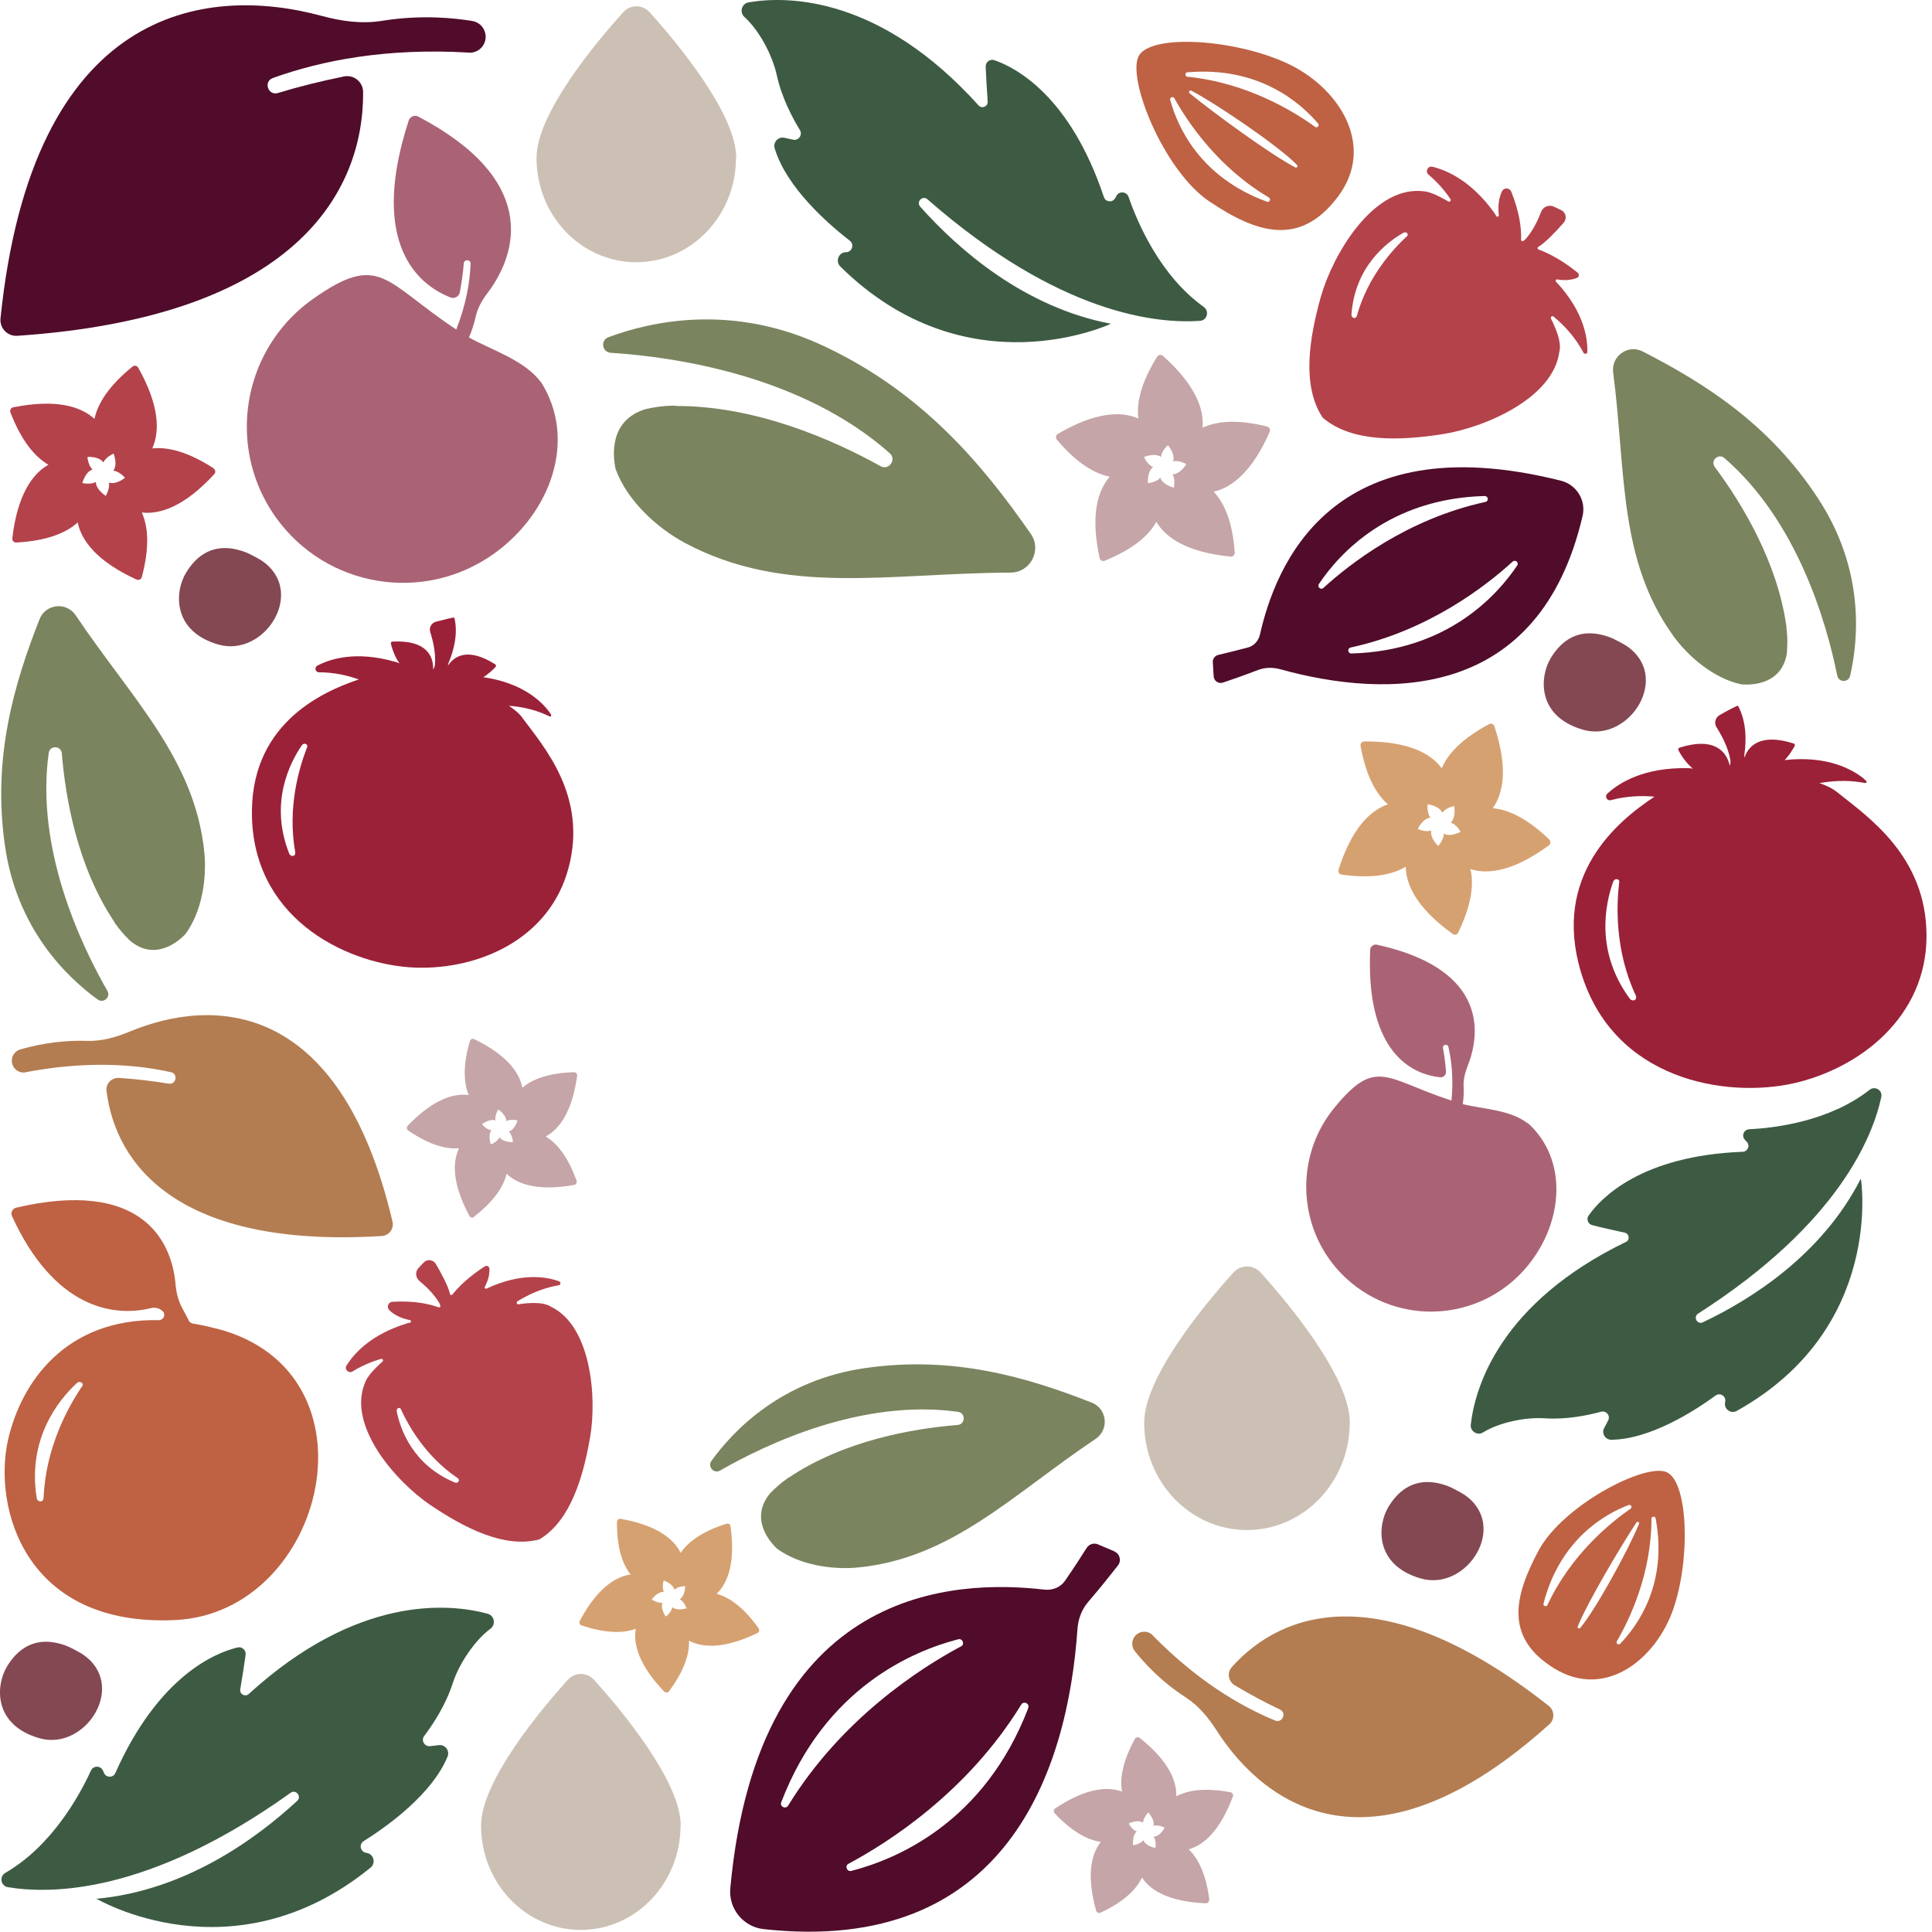 <svg xmlns="http://www.w3.org/2000/svg" width="37" height="37" viewBox="0 0 37 37" fill="none"><path d="M10.006 13.748C9.948 13.667 9.858 13.591 9.746 13.517C9.961 13.532 10.213 13.579 10.466 13.692C10.482 13.698 10.505 13.71 10.527 13.721C10.547 13.73 10.565 13.71 10.554 13.689C10.543 13.669 10.529 13.649 10.518 13.633C10.379 13.443 10.018 13.079 9.257 12.969C9.331 12.922 9.409 12.859 9.49 12.774C9.504 12.758 9.501 12.733 9.483 12.722C8.978 12.403 8.709 12.549 8.579 12.747C8.579 12.729 8.586 12.709 8.592 12.691C8.689 12.46 8.776 12.141 8.702 11.831C8.702 11.815 8.5 11.867 8.348 11.907C8.262 11.93 8.211 12.022 8.24 12.107C8.289 12.258 8.348 12.498 8.33 12.722C8.328 12.76 8.314 12.794 8.294 12.821C8.305 12.572 8.173 12.253 7.517 12.287C7.495 12.287 7.481 12.307 7.486 12.327C7.526 12.489 7.585 12.612 7.65 12.704C7.609 12.686 7.578 12.675 7.562 12.673C6.821 12.462 6.33 12.614 6.076 12.749C6.016 12.78 6.038 12.875 6.108 12.875C6.402 12.875 6.667 12.938 6.871 13.012C6.123 13.263 4.766 13.898 4.826 15.676C4.896 17.68 6.745 18.488 7.957 18.531C9.169 18.573 10.532 17.985 10.891 16.612C11.252 15.24 10.413 14.3 10.006 13.75V13.748ZM5.542 16.356C5.156 15.391 5.542 14.621 5.782 14.271C5.829 14.21 5.912 14.259 5.879 14.318C5.731 14.697 5.5 15.46 5.654 16.32C5.666 16.405 5.576 16.414 5.542 16.356Z" fill="#9B2138"></path><path d="M35.181 15.169C35.098 15.102 34.981 15.043 34.844 14.998C35.075 14.956 35.351 14.936 35.647 14.983C35.665 14.985 35.692 14.992 35.719 14.996C35.742 15.001 35.757 14.972 35.739 14.956C35.721 14.938 35.701 14.92 35.686 14.906C35.486 14.745 35.008 14.464 34.18 14.556C34.245 14.487 34.307 14.399 34.37 14.289C34.382 14.269 34.37 14.244 34.348 14.238C33.731 14.042 33.488 14.271 33.407 14.511C33.405 14.491 33.403 14.469 33.407 14.449C33.446 14.179 33.448 13.822 33.286 13.517C33.282 13.502 33.082 13.609 32.934 13.694C32.849 13.742 32.822 13.852 32.876 13.932C32.968 14.076 33.096 14.312 33.138 14.552C33.145 14.592 33.138 14.63 33.127 14.666C33.071 14.402 32.844 14.105 32.166 14.318C32.144 14.325 32.133 14.35 32.144 14.37C32.231 14.529 32.326 14.642 32.42 14.72C32.373 14.713 32.337 14.709 32.319 14.711C31.484 14.695 31.01 14.989 30.782 15.2C30.725 15.252 30.777 15.342 30.849 15.324C31.159 15.241 31.453 15.236 31.686 15.257C30.972 15.726 29.722 16.767 30.276 18.614C30.9 20.697 33.064 21.034 34.348 20.747C35.63 20.457 36.895 19.465 36.895 17.925C36.895 16.386 35.757 15.634 35.181 15.169ZM31.219 19.135C30.548 18.23 30.739 17.317 30.896 16.882C30.93 16.805 31.031 16.834 31.008 16.904C30.957 17.344 30.925 18.206 31.327 19.065C31.363 19.151 31.271 19.187 31.219 19.135Z" fill="#9B2138"></path><path d="M4.996 10.726C4.996 10.726 4.796 10.607 4.675 10.565C4.08 10.356 3.75 10.661 3.564 10.967C3.342 11.33 3.295 12.091 4.186 12.345C5.079 12.596 5.887 11.306 4.996 10.726Z" fill="#844853"></path><path d="M1.568 31.672C1.568 31.672 1.369 31.553 1.247 31.51C0.653 31.301 0.323 31.607 0.136 31.912C-0.086 32.276 -0.133 33.036 0.758 33.29C1.651 33.541 2.459 32.251 1.568 31.672Z" fill="#844853"></path><path d="M31.133 12.359C31.133 12.359 30.933 12.24 30.812 12.198C30.217 11.989 29.887 12.294 29.701 12.599C29.479 12.963 29.431 13.724 30.323 13.977C31.216 14.229 32.024 12.938 31.133 12.359Z" fill="#844853"></path><path d="M28.025 28.613C28.025 28.613 27.826 28.494 27.704 28.451C27.11 28.243 26.78 28.548 26.593 28.853C26.371 29.217 26.324 29.978 27.215 30.231C28.108 30.483 28.916 29.192 28.025 28.613Z" fill="#844853"></path><path d="M14.528 31.183C14.243 30.784 13.969 30.588 13.724 30.523C13.942 30.315 14.086 29.922 13.991 29.231C13.987 29.192 13.949 29.17 13.913 29.181C13.444 29.329 13.177 29.529 13.035 29.74C12.903 29.468 12.575 29.21 11.888 29.087C11.85 29.08 11.816 29.109 11.816 29.148C11.812 29.639 11.92 29.956 12.077 30.153C11.778 30.196 11.43 30.427 11.103 31.042C11.085 31.076 11.103 31.116 11.139 31.129C11.605 31.284 11.94 31.282 12.176 31.192C12.124 31.488 12.236 31.89 12.719 32.395C12.746 32.422 12.791 32.42 12.813 32.389C13.105 31.994 13.206 31.675 13.195 31.421C13.462 31.562 13.877 31.578 14.505 31.275C14.539 31.259 14.55 31.215 14.528 31.186V31.183ZM13.136 30.804C13.002 30.838 12.921 30.817 12.876 30.779C12.867 30.829 12.835 30.887 12.761 30.952C12.755 30.956 12.748 30.956 12.743 30.95C12.672 30.833 12.665 30.75 12.687 30.694C12.638 30.701 12.573 30.687 12.49 30.638C12.483 30.633 12.481 30.624 12.488 30.62C12.577 30.514 12.654 30.483 12.714 30.487C12.692 30.443 12.685 30.378 12.705 30.281C12.705 30.274 12.714 30.27 12.721 30.272C12.849 30.324 12.903 30.389 12.916 30.447C12.952 30.411 13.013 30.384 13.109 30.375C13.116 30.375 13.123 30.38 13.123 30.389C13.111 30.526 13.069 30.597 13.017 30.629C13.062 30.651 13.107 30.701 13.145 30.79C13.147 30.797 13.145 30.806 13.136 30.806V30.804Z" fill="#D6A171"></path><path d="M23.16 36.38C23.097 35.893 22.949 35.593 22.765 35.417C23.055 35.337 23.367 35.058 23.611 34.405C23.625 34.369 23.602 34.331 23.564 34.324C23.082 34.232 22.752 34.282 22.527 34.401C22.538 34.1 22.372 33.716 21.827 33.283C21.798 33.258 21.753 33.27 21.735 33.301C21.499 33.732 21.443 34.062 21.488 34.311C21.205 34.206 20.79 34.246 20.209 34.632C20.177 34.652 20.173 34.697 20.198 34.726C20.534 35.083 20.83 35.24 21.082 35.274C20.895 35.512 20.806 35.918 20.992 36.591C21.003 36.627 21.044 36.645 21.077 36.63C21.522 36.421 21.762 36.187 21.87 35.958C22.038 36.21 22.397 36.421 23.093 36.45C23.131 36.45 23.16 36.419 23.156 36.38H23.16ZM22.114 35.388C21.98 35.355 21.919 35.298 21.896 35.242C21.865 35.283 21.809 35.316 21.715 35.339C21.708 35.339 21.701 35.334 21.699 35.328C21.69 35.191 21.724 35.114 21.771 35.076C21.724 35.058 21.672 35.018 21.623 34.933C21.618 34.926 21.623 34.917 21.629 34.915C21.757 34.863 21.84 34.874 21.892 34.906C21.892 34.856 21.919 34.794 21.982 34.719C21.986 34.713 21.995 34.713 22 34.719C22.087 34.827 22.105 34.908 22.09 34.966C22.139 34.953 22.204 34.957 22.294 34.995C22.3 34.998 22.303 35.007 22.3 35.014C22.227 35.13 22.155 35.171 22.094 35.175C22.123 35.218 22.139 35.281 22.13 35.377C22.13 35.384 22.121 35.391 22.114 35.388Z" fill="#C5A5A7"></path><path d="M9.078 23.301C9.464 23.002 9.644 22.724 9.702 22.479C9.918 22.686 10.313 22.814 10.995 22.693C11.033 22.686 11.053 22.648 11.042 22.612C10.876 22.154 10.67 21.896 10.452 21.766C10.714 21.624 10.959 21.288 11.053 20.603C11.058 20.565 11.029 20.534 10.991 20.534C10.504 20.549 10.194 20.668 10.003 20.832C9.949 20.538 9.705 20.204 9.083 19.901C9.049 19.885 9.009 19.901 8.998 19.939C8.863 20.408 8.879 20.738 8.977 20.971C8.681 20.931 8.286 21.061 7.808 21.559C7.781 21.586 7.788 21.631 7.817 21.651C8.221 21.925 8.54 22.013 8.791 21.99C8.661 22.259 8.663 22.675 8.989 23.285C9.007 23.319 9.049 23.328 9.081 23.305L9.078 23.301ZM9.397 21.907C9.359 21.775 9.377 21.694 9.413 21.647C9.363 21.64 9.305 21.611 9.238 21.541C9.233 21.537 9.233 21.528 9.238 21.523C9.352 21.447 9.433 21.438 9.489 21.458C9.48 21.409 9.489 21.344 9.536 21.259C9.541 21.252 9.547 21.25 9.554 21.254C9.662 21.339 9.696 21.413 9.696 21.472C9.74 21.447 9.803 21.438 9.9 21.454C9.907 21.454 9.911 21.463 9.909 21.469C9.862 21.597 9.801 21.654 9.745 21.671C9.781 21.705 9.81 21.764 9.823 21.86C9.823 21.867 9.819 21.873 9.81 21.873C9.673 21.869 9.601 21.828 9.568 21.779C9.545 21.824 9.5 21.871 9.413 21.912C9.406 21.914 9.397 21.912 9.395 21.905L9.397 21.907Z" fill="#C5A5A7"></path><path d="M27.926 17.859C28.182 17.334 28.229 16.939 28.161 16.645C28.505 16.753 28.994 16.681 29.663 16.189C29.699 16.163 29.703 16.109 29.67 16.077C29.248 15.671 28.889 15.505 28.588 15.478C28.797 15.186 28.88 14.697 28.619 13.909C28.606 13.866 28.556 13.846 28.516 13.869C28 14.145 27.728 14.434 27.611 14.713C27.398 14.423 26.958 14.194 26.128 14.199C26.083 14.199 26.049 14.239 26.056 14.284C26.159 14.858 26.352 15.206 26.581 15.404C26.24 15.518 25.886 15.866 25.634 16.656C25.621 16.699 25.65 16.744 25.695 16.75C26.274 16.831 26.664 16.755 26.922 16.598C26.925 16.957 27.147 17.401 27.82 17.886C27.856 17.913 27.908 17.9 27.928 17.859H27.926ZM27.531 16.192C27.421 16.07 27.396 15.974 27.41 15.904C27.353 15.925 27.275 15.922 27.165 15.882C27.156 15.88 27.154 15.868 27.158 15.862C27.239 15.718 27.322 15.666 27.394 15.658C27.358 15.61 27.335 15.534 27.338 15.417C27.338 15.408 27.347 15.402 27.356 15.404C27.517 15.438 27.594 15.5 27.623 15.565C27.656 15.516 27.721 15.471 27.834 15.44C27.843 15.438 27.852 15.444 27.852 15.451C27.87 15.615 27.834 15.707 27.782 15.754C27.84 15.772 27.903 15.819 27.966 15.916C27.971 15.922 27.966 15.934 27.959 15.938C27.809 16.005 27.71 15.999 27.65 15.965C27.65 16.026 27.625 16.1 27.553 16.192C27.549 16.198 27.538 16.198 27.531 16.192Z" fill="#D6A171"></path><path d="M23.647 10.586C23.607 10.002 23.45 9.636 23.243 9.416C23.593 9.338 23.984 9.03 24.316 8.269C24.334 8.229 24.309 8.18 24.267 8.168C23.699 8.027 23.304 8.063 23.03 8.191C23.063 7.834 22.891 7.367 22.271 6.815C22.238 6.786 22.184 6.793 22.161 6.831C21.851 7.327 21.764 7.715 21.8 8.014C21.47 7.87 20.974 7.89 20.258 8.31C20.22 8.332 20.211 8.386 20.24 8.42C20.617 8.866 20.958 9.071 21.254 9.129C21.017 9.398 20.882 9.876 21.059 10.687C21.068 10.732 21.115 10.756 21.158 10.738C21.699 10.518 22 10.258 22.145 9.993C22.327 10.303 22.74 10.577 23.566 10.66C23.611 10.664 23.649 10.626 23.647 10.581V10.586ZM22.471 9.338C22.314 9.288 22.244 9.217 22.222 9.149C22.181 9.194 22.114 9.232 22 9.252C21.991 9.252 21.982 9.248 21.982 9.239C21.982 9.075 22.026 8.988 22.083 8.945C22.026 8.92 21.97 8.869 21.914 8.765C21.91 8.756 21.914 8.747 21.923 8.745C22.08 8.694 22.177 8.709 22.235 8.752C22.24 8.691 22.273 8.622 22.354 8.536C22.361 8.53 22.372 8.53 22.377 8.536C22.473 8.669 22.489 8.765 22.466 8.835C22.525 8.822 22.603 8.83 22.707 8.882C22.716 8.887 22.718 8.896 22.711 8.905C22.615 9.039 22.527 9.082 22.455 9.084C22.487 9.136 22.5 9.212 22.484 9.329C22.484 9.338 22.473 9.344 22.466 9.34L22.471 9.338Z" fill="#C5A5A7"></path><path d="M4.092 8.969C3.6 8.65 3.214 8.556 2.916 8.588C3.064 8.26 3.053 7.764 2.647 7.041C2.624 7.001 2.572 6.992 2.537 7.021C2.083 7.389 1.872 7.728 1.809 8.022C1.544 7.78 1.069 7.638 0.254 7.8C0.209 7.809 0.184 7.856 0.2 7.899C0.411 8.444 0.667 8.749 0.927 8.9C0.615 9.077 0.332 9.485 0.236 10.309C0.231 10.354 0.267 10.392 0.312 10.39C0.896 10.358 1.264 10.208 1.488 10.006C1.56 10.358 1.861 10.754 2.615 11.099C2.655 11.117 2.705 11.095 2.716 11.052C2.866 10.486 2.84 10.091 2.716 9.815C3.073 9.856 3.542 9.692 4.103 9.081C4.135 9.048 4.126 8.996 4.09 8.971L4.092 8.969ZM2.386 9.158C2.251 9.252 2.155 9.265 2.085 9.243C2.097 9.301 2.085 9.38 2.034 9.483C2.029 9.492 2.02 9.494 2.011 9.488C1.879 9.389 1.836 9.301 1.836 9.23C1.785 9.259 1.706 9.272 1.592 9.254C1.583 9.254 1.578 9.243 1.58 9.236C1.634 9.081 1.704 9.012 1.773 8.992C1.729 8.951 1.693 8.882 1.675 8.767C1.675 8.758 1.679 8.749 1.688 8.749C1.852 8.749 1.94 8.799 1.98 8.857C2.005 8.803 2.058 8.745 2.162 8.693C2.171 8.689 2.18 8.693 2.182 8.702C2.231 8.859 2.213 8.956 2.171 9.014C2.231 9.021 2.301 9.055 2.384 9.138C2.391 9.144 2.388 9.155 2.384 9.16L2.386 9.158Z" fill="#B4424B"></path><path d="M21.814 1.062C21.565 1.475 22.281 3.27 23.165 3.861C24.049 4.453 24.889 4.747 25.625 3.764C26.361 2.783 25.636 1.661 24.633 1.205C23.632 0.748 22.063 0.649 21.814 1.062ZM24.301 3.784C24.346 3.811 24.314 3.881 24.265 3.863C22.976 3.394 22.548 2.42 22.411 1.915C22.397 1.865 22.465 1.838 22.492 1.883C22.738 2.328 23.318 3.203 24.303 3.784H24.301ZM24.839 3.158C24.864 3.183 24.835 3.223 24.803 3.205C24.312 2.945 23.259 2.173 22.783 1.787C22.754 1.764 22.783 1.719 22.817 1.737C23.356 2.025 24.507 2.815 24.839 3.158ZM22.741 1.385C24.105 1.266 24.907 1.969 25.243 2.366C25.277 2.404 25.225 2.46 25.185 2.429C24.772 2.13 23.879 1.583 22.741 1.47C22.689 1.466 22.689 1.389 22.741 1.383V1.385Z" fill="#BE6243"></path><path d="M31.924 28.196C31.52 28.003 29.928 28.827 29.464 29.698C28.999 30.567 28.804 31.368 29.776 31.958C30.747 32.548 31.715 31.776 32.047 30.811C32.379 29.846 32.328 28.389 31.924 28.196ZM29.637 30.737C29.616 30.782 29.549 30.757 29.56 30.71C29.877 29.48 30.736 28.995 31.19 28.823C31.235 28.805 31.266 28.865 31.228 28.892C30.84 29.162 30.085 29.774 29.637 30.735V30.737ZM30.263 31.177C30.242 31.202 30.202 31.177 30.215 31.148C30.411 30.672 31.028 29.631 31.34 29.157C31.358 29.128 31.403 29.152 31.389 29.184C31.174 29.707 30.548 30.84 30.263 31.177ZM31.708 29.081C31.942 30.329 31.365 31.132 31.028 31.48C30.994 31.514 30.941 31.473 30.965 31.431C31.203 31.022 31.627 30.149 31.627 29.087C31.627 29.038 31.699 29.031 31.708 29.081Z" fill="#BE6243"></path><path d="M35.639 22.579C35.639 22.579 36.096 25.438 33.262 27.02C33.147 27.083 33.013 26.987 33.037 26.859C33.037 26.854 33.037 26.848 33.04 26.843C33.06 26.74 32.943 26.663 32.856 26.726C32.449 27.023 31.601 27.566 30.858 27.573C30.741 27.573 30.667 27.449 30.721 27.348C30.746 27.303 30.773 27.254 30.797 27.204C30.847 27.115 30.762 27.009 30.663 27.036C30.405 27.106 29.994 27.191 29.579 27.162C29.202 27.137 28.706 27.245 28.405 27.431C28.295 27.501 28.153 27.413 28.167 27.283C28.25 26.549 28.739 24.947 31.139 23.784C31.219 23.746 31.204 23.627 31.116 23.607C30.919 23.564 30.656 23.506 30.494 23.463C30.411 23.443 30.375 23.346 30.425 23.277C30.663 22.94 31.435 22.132 33.376 22.058C33.473 22.053 33.52 21.937 33.453 21.867C33.441 21.856 33.43 21.845 33.419 21.831C33.345 21.757 33.394 21.631 33.498 21.627C33.991 21.602 35.035 21.477 35.805 20.871C35.908 20.79 36.058 20.88 36.029 21.01C35.868 21.753 35.223 23.427 32.521 25.157C32.42 25.223 32.505 25.375 32.613 25.323C33.558 24.875 34.9 24.017 35.632 22.581" fill="#3D5B43"></path><path d="M21.274 6.201C21.274 6.201 18.522 7.503 16.093 5.104C15.997 5.007 16.055 4.841 16.192 4.83C16.199 4.83 16.203 4.83 16.21 4.83C16.322 4.821 16.363 4.679 16.275 4.61C15.858 4.287 15.061 3.591 14.836 2.841C14.801 2.724 14.904 2.612 15.023 2.639C15.077 2.65 15.133 2.664 15.189 2.675C15.294 2.698 15.375 2.583 15.319 2.491C15.173 2.251 14.967 1.863 14.875 1.434C14.789 1.048 14.536 0.577 14.258 0.327C14.156 0.235 14.204 0.067 14.338 0.045C15.101 -0.086 16.866 -0.063 18.742 2.02C18.805 2.089 18.919 2.04 18.915 1.946C18.901 1.732 18.883 1.452 18.877 1.277C18.874 1.187 18.96 1.124 19.045 1.153C19.456 1.295 20.495 1.838 21.141 3.775C21.173 3.871 21.305 3.885 21.357 3.795C21.366 3.779 21.375 3.766 21.381 3.75C21.435 3.654 21.577 3.667 21.613 3.77C21.783 4.262 22.216 5.279 23.053 5.878C23.166 5.959 23.119 6.136 22.979 6.145C22.183 6.199 20.304 6.042 17.763 3.818C17.669 3.734 17.539 3.865 17.624 3.959C18.356 4.78 19.613 5.885 21.278 6.201" fill="#3D5B43"></path><path d="M1.835 36.356C1.835 36.356 4.448 37.919 7.096 35.768C7.202 35.683 7.159 35.51 7.027 35.486C7.02 35.486 7.016 35.486 7.009 35.483C6.899 35.463 6.87 35.317 6.966 35.259C7.413 34.978 8.275 34.363 8.571 33.641C8.618 33.529 8.526 33.407 8.405 33.421C8.351 33.428 8.293 33.434 8.237 33.441C8.129 33.452 8.059 33.331 8.124 33.246C8.293 33.021 8.537 32.653 8.67 32.236C8.793 31.859 9.092 31.416 9.39 31.194C9.5 31.113 9.471 30.941 9.339 30.905C8.591 30.701 6.836 30.55 4.764 32.442C4.695 32.505 4.585 32.444 4.601 32.352C4.637 32.141 4.681 31.863 4.704 31.69C4.715 31.603 4.634 31.529 4.549 31.551C4.127 31.652 3.039 32.09 2.208 33.957C2.168 34.049 2.035 34.049 1.993 33.957C1.986 33.941 1.979 33.926 1.972 33.91C1.928 33.809 1.786 33.809 1.741 33.91C1.524 34.384 0.994 35.351 0.103 35.867C-0.018 35.937 0.013 36.118 0.15 36.141C0.938 36.273 2.823 36.298 5.566 34.334C5.667 34.262 5.783 34.404 5.691 34.489C4.883 35.236 3.526 36.213 1.835 36.365" fill="#3D5B43"></path><path d="M12.941 7.77C12.907 7.77 12.883 7.768 12.851 7.77C12.737 7.772 12.559 7.79 12.373 7.833C12.369 7.833 12.362 7.835 12.357 7.837C11.657 8.055 11.74 8.746 11.787 8.971C11.787 8.978 11.792 8.987 11.794 8.993C12.016 9.597 12.589 10.113 13.114 10.396C15.04 11.424 17.028 10.975 19.351 10.966C19.735 10.966 19.959 10.535 19.739 10.221C18.815 8.895 17.679 7.532 15.821 6.648C14.048 5.797 12.47 6.152 11.65 6.459C11.496 6.518 11.529 6.744 11.695 6.756C12.932 6.836 15.361 7.191 17.039 8.679C17.176 8.8 17.024 9.016 16.864 8.928C15.951 8.421 14.476 7.77 12.941 7.775" fill="#7A845E"></path><path d="M2.188 17.655C2.201 17.68 2.212 17.698 2.228 17.715C2.282 17.792 2.376 17.906 2.491 18.016C2.493 18.018 2.497 18.023 2.502 18.025C2.973 18.407 3.409 18.034 3.541 17.899C3.545 17.895 3.55 17.89 3.554 17.884C3.869 17.455 3.961 16.824 3.914 16.335C3.739 14.54 2.52 13.379 1.449 11.783C1.272 11.521 0.875 11.563 0.758 11.857C0.269 13.101 -0.147 14.506 0.094 16.189C0.32 17.796 1.288 18.721 1.873 19.143C1.983 19.221 2.125 19.096 2.057 18.977C1.548 18.09 0.677 16.256 0.933 14.421C0.953 14.27 1.171 14.277 1.184 14.427C1.254 15.289 1.483 16.6 2.188 17.653" fill="#7A845E"></path><path d="M15.112 28.293C15.087 28.306 15.069 28.318 15.052 28.334C14.975 28.387 14.861 28.482 14.751 28.596C14.748 28.598 14.744 28.603 14.742 28.607C14.36 29.079 14.733 29.514 14.867 29.646C14.872 29.651 14.877 29.655 14.883 29.66C15.312 29.974 15.943 30.066 16.432 30.019C18.227 29.844 19.388 28.625 20.984 27.555C21.246 27.377 21.203 26.98 20.91 26.863C19.666 26.374 18.261 25.959 16.578 26.199C14.971 26.426 14.046 27.393 13.624 27.979C13.546 28.089 13.671 28.23 13.79 28.163C14.677 27.653 16.51 26.783 18.346 27.038C18.497 27.059 18.49 27.276 18.34 27.29C17.478 27.359 16.167 27.588 15.114 28.293" fill="#7A845E"></path><path d="M34.211 12.029C34.216 12.056 34.22 12.076 34.22 12.103C34.231 12.197 34.234 12.343 34.22 12.503C34.22 12.507 34.22 12.512 34.22 12.516C34.119 13.113 33.545 13.122 33.356 13.107C33.349 13.107 33.343 13.107 33.338 13.104C32.82 12.99 32.333 12.577 32.045 12.177C30.991 10.714 31.141 9.035 30.894 7.132C30.854 6.818 31.181 6.586 31.462 6.732C32.651 7.343 33.89 8.124 34.82 9.549C35.711 10.907 35.594 12.24 35.432 12.943C35.401 13.075 35.212 13.073 35.185 12.938C34.983 11.935 34.427 9.984 33.024 8.772C32.91 8.674 32.75 8.822 32.84 8.943C33.356 9.637 34.05 10.772 34.216 12.029" fill="#7A845E"></path><path d="M10.354 7.313C10.379 7.392 10.397 7.47 10.413 7.549C10.399 7.47 10.379 7.392 10.354 7.313C10.045 6.898 9.414 6.703 8.981 6.463C9.03 6.35 9.077 6.214 9.113 6.054C9.149 5.893 9.234 5.747 9.335 5.614C9.939 4.815 10.287 3.43 8.013 2.234C7.942 2.196 7.852 2.232 7.827 2.308C7.12 4.483 7.854 5.392 8.628 5.697C8.705 5.726 8.79 5.679 8.806 5.599C8.842 5.401 8.869 5.217 8.882 5.044C8.889 4.959 9.017 4.966 9.012 5.051C8.999 5.403 8.927 5.83 8.738 6.31C7.358 5.401 7.284 4.809 5.98 5.735C5.141 6.335 4.703 7.291 4.728 8.251C4.743 8.826 4.923 9.403 5.282 9.908C6.243 11.252 8.108 11.566 9.457 10.606C10.572 9.809 11.052 8.397 10.357 7.311L10.354 7.313Z" fill="#AA6375"></path><path d="M14.095 3.025C14.095 4.127 13.24 5.022 12.185 5.022C11.13 5.022 10.275 4.129 10.275 3.025C10.275 2.174 11.411 0.816 11.932 0.237C12.071 0.082 12.304 0.082 12.444 0.237C12.964 0.816 14.1 2.176 14.1 3.025H14.095Z" fill="#CCC0B4"></path><path d="M25.849 27.246C25.849 28.382 24.967 29.302 23.881 29.302C22.794 29.302 21.912 28.382 21.912 27.246C21.912 26.371 23.081 24.97 23.618 24.373C23.762 24.214 24.002 24.214 24.145 24.373C24.682 24.97 25.851 26.371 25.851 27.246H25.849Z" fill="#CCC0B4"></path><path d="M13.033 34.962C13.033 36.064 12.178 36.96 11.123 36.96C10.068 36.96 9.213 36.067 9.213 34.962C9.213 34.112 10.349 32.754 10.869 32.175C11.008 32.02 11.242 32.02 11.381 32.175C11.902 32.754 13.037 34.114 13.037 34.962H13.033Z" fill="#CCC0B4"></path><path d="M1.566 26.557C1.313 26.934 0.875 27.71 0.835 28.685C0.828 28.779 0.725 28.77 0.704 28.698C0.518 27.553 1.124 26.808 1.474 26.485C1.542 26.431 1.62 26.505 1.566 26.559M4.15 25.446C3.993 25.405 3.84 25.372 3.692 25.347C3.658 25.34 3.629 25.32 3.615 25.291C3.593 25.244 3.559 25.179 3.501 25.073C3.422 24.932 3.378 24.775 3.364 24.615C3.292 23.72 2.673 22.58 0.314 23.127C0.24 23.145 0.199 23.222 0.229 23.289C1.028 25.035 2.15 25.235 2.895 25.051C2.98 25.031 3.068 25.058 3.122 25.118C3.14 25.136 3.146 25.161 3.146 25.186C3.144 25.239 3.097 25.282 3.041 25.282C1.248 25.248 0.404 26.483 0.155 27.571C-0.139 28.864 0.471 31.162 3.357 31.026C6.244 30.886 7.355 26.274 4.15 25.444" fill="#BE6243"></path><path d="M25.88 12.515C25.81 12.515 25.797 12.417 25.866 12.401C27.361 12.078 28.465 11.216 28.968 10.756C29.02 10.709 29.094 10.774 29.056 10.83C28.667 11.409 27.711 12.466 25.88 12.515ZM25.346 11.259C25.294 11.306 25.22 11.241 25.258 11.185C25.646 10.605 26.602 9.548 28.434 9.499C28.504 9.499 28.517 9.598 28.447 9.613C26.953 9.937 25.848 10.799 25.346 11.259ZM23.243 12.951C23.247 13.041 23.337 13.101 23.422 13.072C23.568 13.023 23.799 12.944 24.091 12.832C24.23 12.778 24.383 12.778 24.526 12.819C26.573 13.384 29.48 13.429 30.308 9.883C30.378 9.584 30.196 9.284 29.897 9.207C25.474 8.094 24.421 10.866 24.129 12.154C24.102 12.273 24.015 12.37 23.898 12.401C23.669 12.462 23.478 12.507 23.332 12.542C23.267 12.558 23.222 12.617 23.227 12.684L23.243 12.949" fill="#500C2A"></path><path d="M19.693 32.71C18.854 34.903 17.17 35.607 16.304 35.83C16.219 35.852 16.174 35.733 16.25 35.693C17.02 35.282 18.533 34.315 19.558 32.645C19.606 32.568 19.724 32.624 19.691 32.71M18.402 31.531C17.633 31.942 16.12 32.909 15.094 34.579C15.047 34.656 14.928 34.599 14.962 34.514C15.801 32.321 17.485 31.617 18.351 31.394C18.436 31.372 18.481 31.491 18.405 31.531M21.34 29.709L21.026 29.576C20.948 29.543 20.858 29.572 20.811 29.644C20.708 29.805 20.573 30.019 20.4 30.268C20.313 30.398 20.158 30.461 20.003 30.443C20.003 30.443 20.003 30.443 20.001 30.443C18.32 30.25 14.522 30.34 13.986 36.162C13.95 36.554 14.235 36.902 14.625 36.945C19.264 37.454 20.445 33.922 20.634 31.206C20.634 31.206 20.634 31.206 20.634 31.204C20.647 31.013 20.712 30.831 20.835 30.685C21.094 30.382 21.289 30.135 21.41 29.98C21.482 29.888 21.446 29.756 21.338 29.711" fill="#500C2A"></path><path d="M0.492 20.534C1.629 20.318 2.559 20.374 3.275 20.534C3.416 20.565 3.373 20.778 3.23 20.753C2.936 20.704 2.619 20.666 2.278 20.643C2.139 20.635 2.022 20.753 2.04 20.893C2.215 22.304 3.407 23.912 7.312 23.671C7.452 23.662 7.548 23.53 7.517 23.395C6.509 19.113 4.065 19.099 2.482 19.757C2.222 19.865 1.941 19.945 1.659 19.934C1.073 19.916 0.617 20.033 0.388 20.098C0.294 20.125 0.229 20.21 0.227 20.307C0.222 20.451 0.352 20.563 0.494 20.536" fill="#B37D51"></path><path d="M22.077 31.321C22.91 32.169 23.724 32.663 24.42 32.95C24.559 33.006 24.647 32.802 24.512 32.739C24.236 32.609 23.946 32.454 23.646 32.275C23.522 32.201 23.495 32.032 23.592 31.925C24.564 30.838 26.51 30.183 29.661 32.67C29.773 32.757 29.777 32.928 29.672 33.022C26.317 36.039 24.249 34.62 23.3 33.141C23.143 32.896 22.954 32.665 22.71 32.508C22.205 32.183 21.89 31.815 21.736 31.626C21.673 31.547 21.666 31.44 21.72 31.355C21.801 31.231 21.974 31.213 22.079 31.319" fill="#B37D51"></path><path d="M8.978 1.007C7.407 0.915 6.166 1.155 5.226 1.494C5.039 1.561 5.134 1.839 5.324 1.781C5.713 1.662 6.132 1.557 6.588 1.464C6.774 1.426 6.952 1.568 6.954 1.761C6.967 3.693 5.639 6.07 0.333 6.431C0.144 6.445 -0.011 6.283 0.01 6.095C0.618 0.145 3.91 -0.304 6.159 0.304C6.53 0.405 6.922 0.461 7.302 0.401C8.087 0.273 8.725 0.351 9.041 0.401C9.171 0.421 9.275 0.522 9.297 0.654C9.329 0.847 9.174 1.02 8.978 1.009" fill="#500C2A"></path><path d="M29.253 21.511C29.289 21.564 29.321 21.623 29.348 21.679C29.321 21.62 29.289 21.564 29.253 21.511C28.928 21.255 28.4 21.239 28.014 21.147C28.028 21.048 28.037 20.934 28.03 20.803C28.023 20.671 28.059 20.541 28.106 20.418C28.403 19.675 28.376 18.532 26.369 18.092C26.306 18.079 26.244 18.124 26.241 18.189C26.158 20.014 26.917 20.559 27.579 20.631C27.644 20.637 27.7 20.584 27.693 20.516C27.68 20.357 27.66 20.209 27.635 20.072C27.622 20.005 27.723 19.984 27.738 20.049C27.803 20.326 27.837 20.667 27.797 21.077C26.54 20.669 26.356 20.229 25.55 21.221C25.029 21.861 24.897 22.691 25.119 23.425C25.252 23.865 25.514 24.271 25.898 24.583C26.924 25.416 28.427 25.261 29.262 24.235C29.954 23.385 30.023 22.193 29.258 21.506L29.253 21.511Z" fill="#AA6375"></path><path d="M30.399 6.743C30.408 6.498 30.345 5.973 29.8 5.396C29.782 5.378 29.8 5.347 29.822 5.351C30 5.383 30.127 5.351 30.201 5.322C30.242 5.306 30.249 5.25 30.215 5.223C29.932 4.994 29.678 4.857 29.463 4.777C29.443 4.77 29.441 4.741 29.459 4.729C29.6 4.646 29.813 4.418 29.948 4.263C30.013 4.186 29.991 4.07 29.901 4.025C29.854 4.002 29.802 3.978 29.753 3.955C29.658 3.915 29.551 3.962 29.515 4.056C29.459 4.202 29.364 4.411 29.223 4.572C29.207 4.59 29.189 4.604 29.171 4.615C29.153 4.626 29.131 4.613 29.131 4.593C29.138 4.368 29.099 4.058 28.942 3.67C28.911 3.592 28.801 3.589 28.765 3.663C28.718 3.76 28.68 3.908 28.704 4.121C28.707 4.15 28.669 4.162 28.655 4.137C28.635 4.103 28.619 4.076 28.61 4.065C28.181 3.475 27.73 3.266 27.434 3.194C27.344 3.172 27.288 3.286 27.358 3.345C27.535 3.493 27.674 3.659 27.777 3.812C27.798 3.841 27.762 3.877 27.733 3.856C27.692 3.832 27.661 3.814 27.629 3.798C27.526 3.746 27.441 3.699 27.338 3.677C27.338 3.677 27.333 3.675 27.333 3.672C27.331 3.67 27.326 3.672 27.322 3.67L27.288 3.666C27.255 3.663 27.225 3.657 27.192 3.657C26.265 3.612 25.52 4.891 25.295 5.686C25.075 6.471 24.927 7.378 25.324 7.988L25.34 8.006C25.899 8.478 26.817 8.44 27.62 8.316C28.419 8.193 29.746 7.634 29.863 6.738C29.863 6.738 29.905 6.626 29.829 6.399C29.802 6.323 29.768 6.229 29.703 6.103C29.688 6.072 29.726 6.04 29.753 6.063C29.943 6.22 30.161 6.446 30.323 6.749C30.323 6.749 30.323 6.752 30.325 6.754C30.345 6.79 30.399 6.779 30.401 6.736L30.399 6.743ZM25.881 6.034C25.944 5.111 26.55 4.644 26.88 4.456C26.94 4.424 26.99 4.498 26.938 4.53C26.673 4.777 26.193 5.3 25.986 6.047C25.964 6.119 25.885 6.092 25.883 6.034H25.881Z" fill="#B4424B"></path><path d="M10.708 24.539C10.49 24.458 9.999 24.357 9.319 24.678C9.296 24.689 9.274 24.664 9.285 24.644C9.366 24.494 9.377 24.37 9.373 24.294C9.37 24.254 9.323 24.229 9.287 24.251C8.995 24.438 8.798 24.626 8.661 24.794C8.648 24.81 8.623 24.803 8.618 24.783C8.587 24.631 8.443 24.37 8.345 24.204C8.295 24.123 8.183 24.108 8.118 24.175C8.082 24.211 8.046 24.249 8.012 24.287C7.947 24.359 7.959 24.471 8.033 24.532C8.147 24.626 8.306 24.774 8.41 24.949C8.421 24.967 8.428 24.988 8.434 25.008C8.439 25.026 8.419 25.044 8.401 25.037C8.201 24.965 7.909 24.907 7.514 24.931C7.433 24.936 7.4 25.035 7.456 25.091C7.528 25.163 7.649 25.241 7.851 25.282C7.878 25.286 7.878 25.326 7.851 25.331C7.815 25.338 7.786 25.344 7.772 25.351C7.112 25.56 6.791 25.905 6.637 26.15C6.589 26.224 6.675 26.309 6.751 26.265C6.937 26.15 7.128 26.074 7.296 26.024C7.328 26.015 7.35 26.056 7.323 26.078C7.29 26.108 7.263 26.13 7.24 26.155C7.162 26.233 7.097 26.294 7.043 26.381C7.043 26.381 7.041 26.384 7.038 26.386C7.036 26.386 7.034 26.393 7.032 26.395L7.016 26.424C7.002 26.453 6.989 26.478 6.98 26.507C6.663 27.328 7.59 28.381 8.239 28.821C8.881 29.254 9.653 29.658 10.322 29.483L10.342 29.474C10.932 29.113 11.173 28.273 11.303 27.515C11.431 26.758 11.323 25.396 10.553 25.026C10.553 25.026 10.463 24.954 10.237 24.954C10.16 24.954 10.066 24.956 9.931 24.979C9.898 24.983 9.882 24.94 9.909 24.922C10.107 24.799 10.378 24.669 10.697 24.615H10.701C10.739 24.608 10.746 24.554 10.708 24.541V24.539ZM8.719 28.395C7.909 28.062 7.667 27.378 7.597 27.026C7.588 26.96 7.667 26.94 7.68 26.994C7.824 27.306 8.152 27.894 8.762 28.305C8.82 28.348 8.773 28.408 8.719 28.395Z" fill="#B4424B"></path></svg>